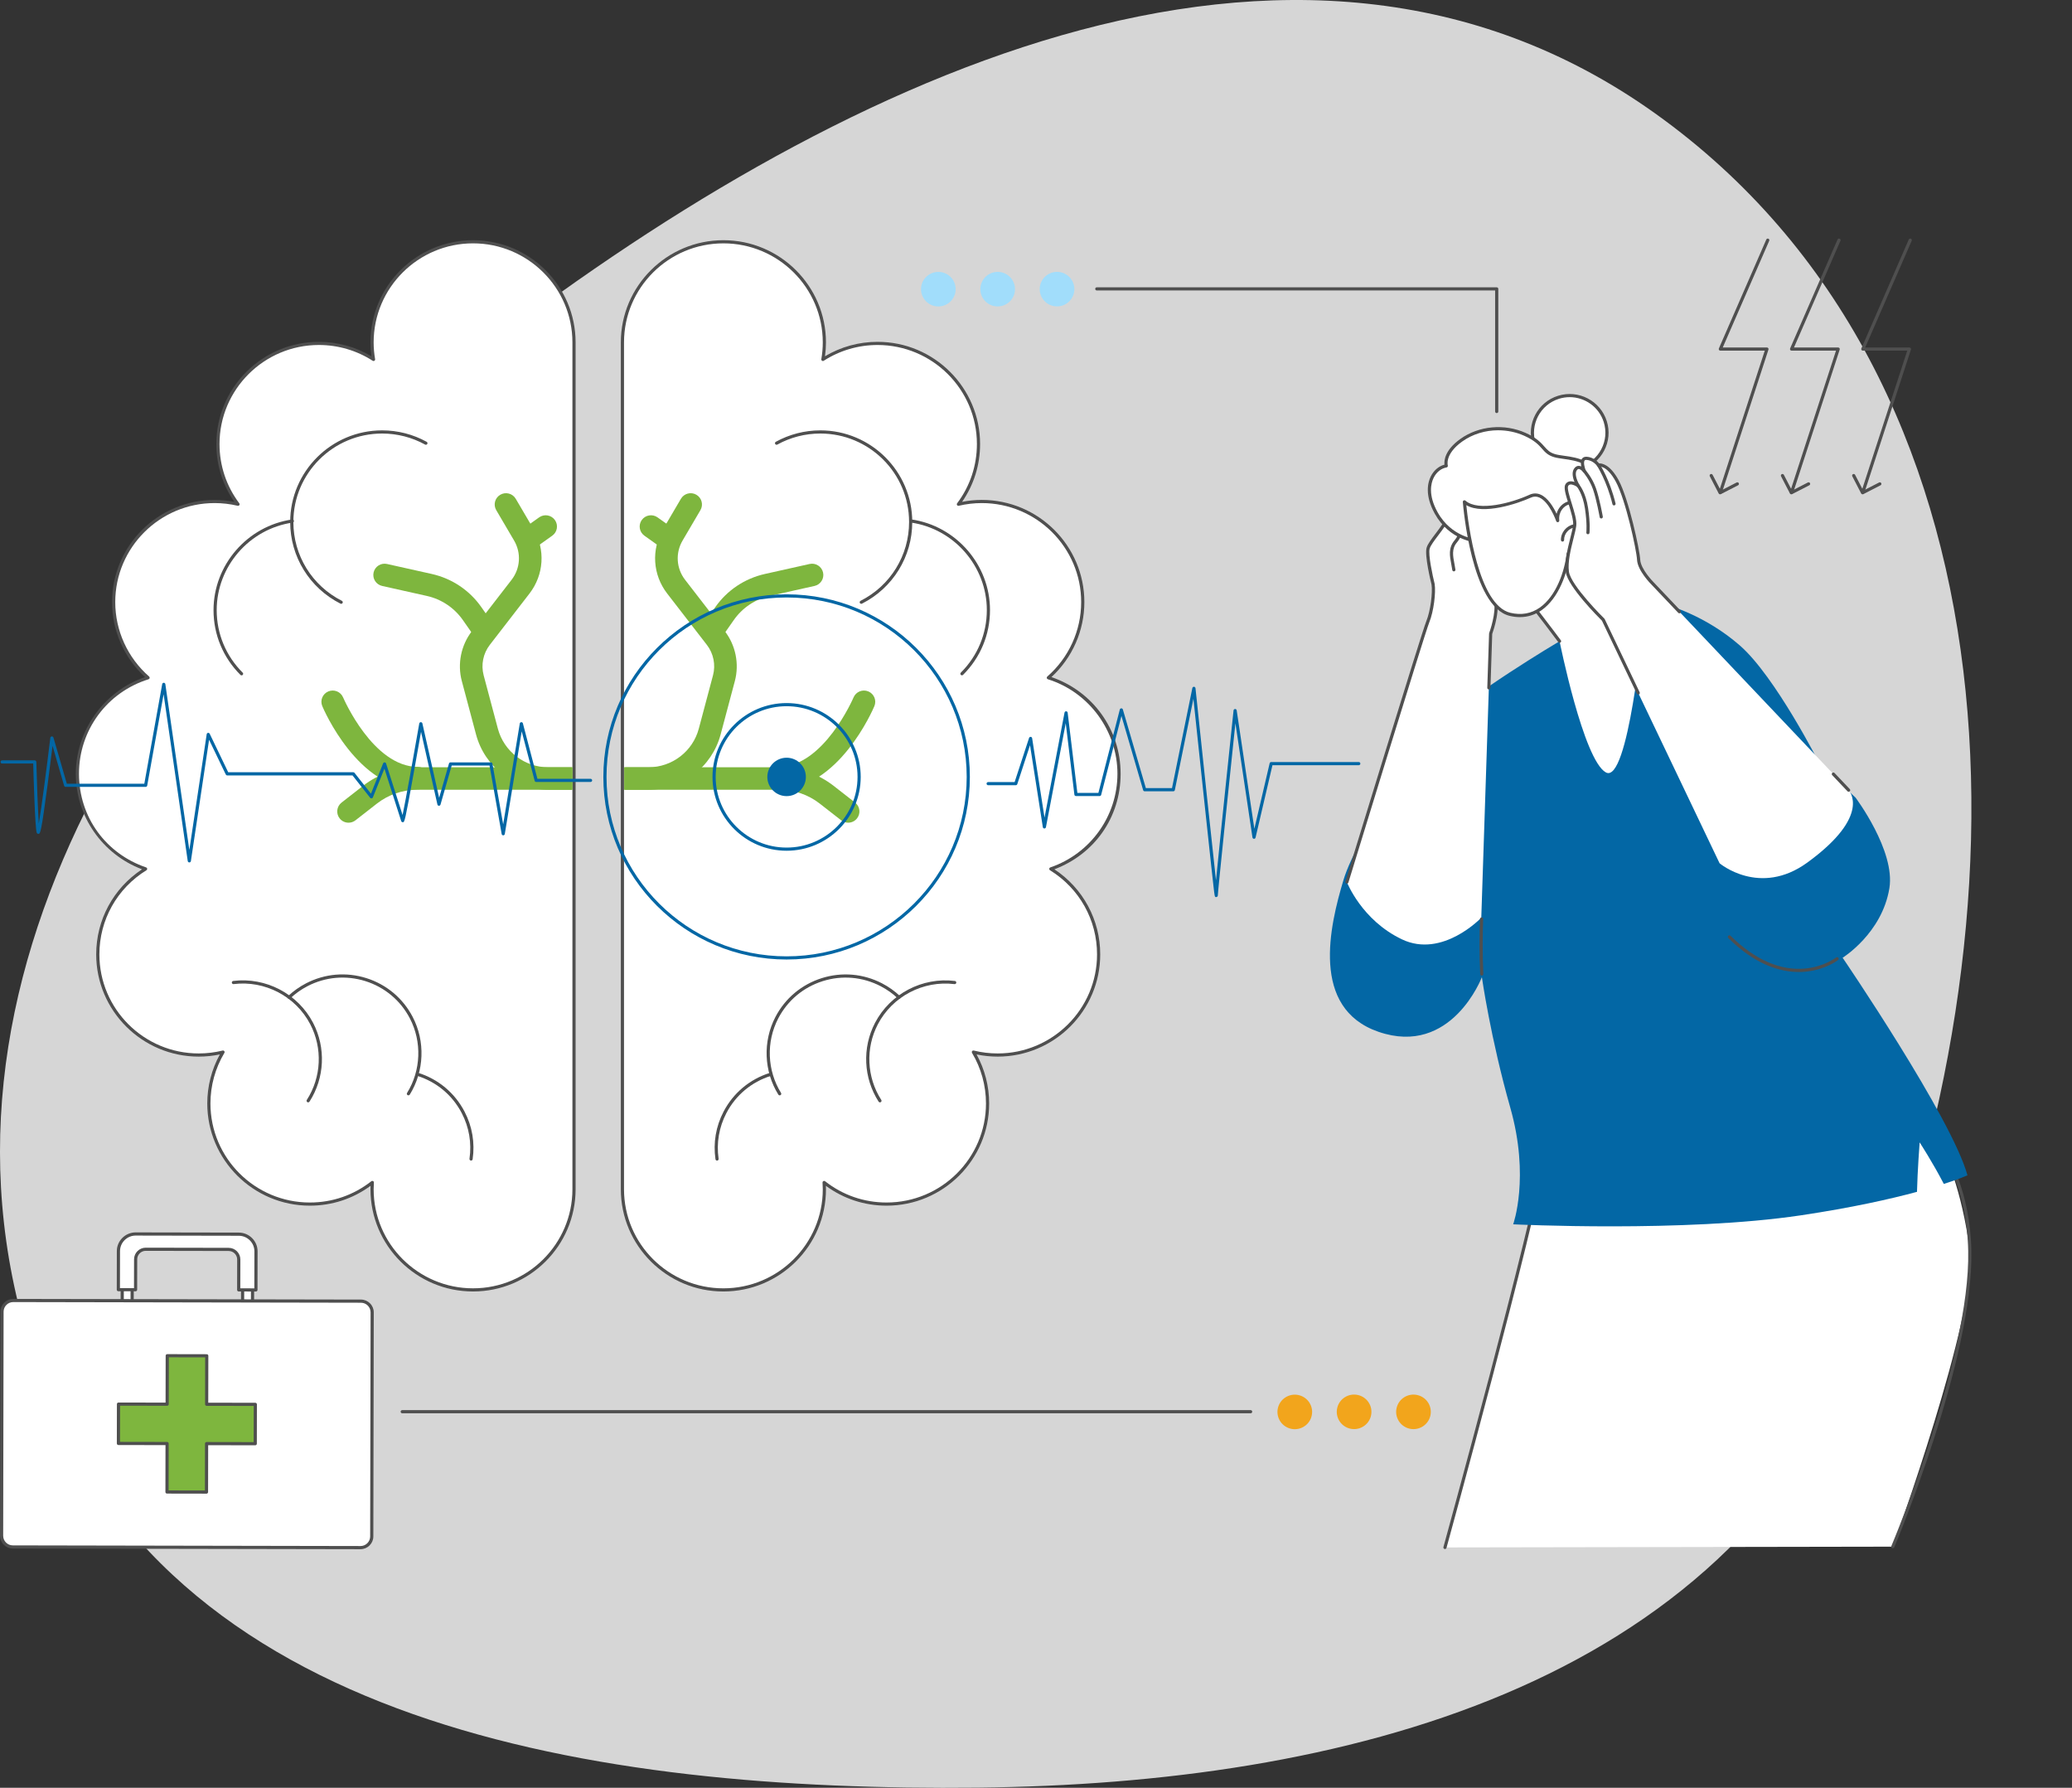 <svg xmlns="http://www.w3.org/2000/svg" width="721" height="622" viewBox="0 0 721 622" fill="none"><rect x="0" y="0" width="721" height="622" fill="#333333" stroke="none"/><path fill-rule="evenodd" clip-rule="evenodd" d="M340.341 621.944C466.701 620.652 600.215 587.263 648.096 468.92C708.199 320.368 705.571 132.087 575.996 39.495C449.837 -50.656 287.973 28.971 165.303 123.925C54.271 209.87 -34.005 342.131 12.84 475.413C57.062 601.233 208.386 623.292 340.341 621.944Z" fill="white" fill-opacity="0.8"></path><g clip-path="url(#clip0_1619_20763)"><path d="M45.978 448.093L42.523 448.086L42.513 453.366L45.968 453.373L45.978 448.093Z" fill="white"></path><path d="M45.977 453.918L42.523 453.91C42.218 453.91 41.973 453.664 41.973 453.36L41.983 448.079C41.983 447.775 42.23 447.531 42.535 447.531L45.99 447.539C46.135 447.539 46.277 447.596 46.38 447.701C46.482 447.805 46.54 447.945 46.54 448.089L46.53 453.372C46.53 453.519 46.472 453.659 46.367 453.761C46.265 453.863 46.125 453.92 45.977 453.92V453.918ZM43.076 452.814L45.427 452.819L45.434 448.638L43.083 448.633L43.076 452.814Z" fill="#4F4F4F"></path><path d="M87.864 448.171L84.41 448.164L84.4 453.444L87.854 453.451L87.864 448.171Z" fill="white"></path><path d="M87.868 453.998L84.414 453.991C84.269 453.991 84.126 453.934 84.023 453.829C83.921 453.724 83.863 453.585 83.863 453.44L83.873 448.158C83.873 447.854 84.121 447.609 84.426 447.609L87.88 447.617C88.025 447.617 88.168 447.674 88.27 447.779C88.373 447.883 88.43 448.023 88.43 448.168L88.421 453.45C88.421 453.754 88.173 453.998 87.868 453.998ZM84.966 452.894L87.317 452.899L87.325 448.718L84.974 448.713L84.966 452.894Z" fill="#4F4F4F"></path><path d="M47.175 448.712L47.196 438.137C47.198 436.208 48.786 434.633 50.722 434.638L79.569 434.693C81.505 434.695 83.086 436.278 83.083 438.206L83.063 448.782L89.054 448.794L89.079 435.371C89.084 432.089 86.395 429.4 83.101 429.395L47.213 429.328C43.919 429.323 41.218 432.002 41.212 435.281L41.188 448.704L47.178 448.717L47.175 448.712Z" fill="white"></path><path d="M89.052 449.343L83.061 449.331C82.916 449.331 82.774 449.273 82.671 449.169C82.569 449.064 82.511 448.925 82.511 448.78L82.531 438.205C82.534 436.575 81.205 435.247 79.567 435.242L50.72 435.187H50.715C49.08 435.187 47.749 436.51 47.746 438.138L47.726 448.713C47.726 449.017 47.479 449.261 47.174 449.261L41.183 449.249C40.878 449.249 40.633 449.002 40.633 448.698L40.658 435.275C40.66 433.54 41.346 431.908 42.589 430.677C43.827 429.449 45.465 428.773 47.201 428.773H47.214L83.101 428.841C84.842 428.843 86.481 429.526 87.719 430.762C88.954 431.998 89.635 433.635 89.632 435.367L89.607 448.79C89.607 448.937 89.55 449.077 89.445 449.179C89.342 449.281 89.202 449.338 89.054 449.338L89.052 449.343ZM83.614 448.234L88.501 448.244L88.527 435.369C88.529 433.929 87.964 432.571 86.936 431.542C85.908 430.513 84.545 429.945 83.099 429.942L47.211 429.875H47.201C45.758 429.875 44.397 430.438 43.369 431.46C42.336 432.484 41.766 433.842 41.763 435.282L41.738 448.157L46.626 448.167L46.646 438.14C46.651 435.907 48.477 434.091 50.718 434.091H50.725L79.572 434.146C81.818 434.151 83.642 435.972 83.637 438.21L83.617 448.237L83.614 448.234Z" fill="#4F4F4F"></path><path d="M125.447 538.443L4.454 538.214C2.306 538.209 0.55 536.455 0.555 534.314L0.702 456.346C0.707 454.205 2.468 452.456 4.617 452.461L125.609 452.69C127.758 452.695 129.514 454.449 129.509 456.59L129.361 534.558C129.356 536.699 127.595 538.448 125.447 538.443Z" fill="white"></path><path d="M125.452 538.995H125.442L4.45 538.766C3.264 538.766 2.146 538.297 1.303 537.455C0.46 536.613 0 535.499 0 534.315L0.148 456.347C0.148 455.166 0.618 454.052 1.463 453.212C2.306 452.375 3.422 451.914 4.607 451.914H4.617L125.61 452.143C126.795 452.143 127.913 452.612 128.756 453.454C129.599 454.296 130.062 455.413 130.059 456.594L129.912 534.56C129.912 535.741 129.442 536.855 128.596 537.694C127.753 538.532 126.635 538.993 125.452 538.993V538.995ZM4.607 453.015C3.717 453.015 2.879 453.362 2.244 453.992C1.606 454.625 1.256 455.462 1.253 456.352L1.106 534.318C1.106 535.208 1.453 536.047 2.086 536.68C2.721 537.316 3.562 537.664 4.455 537.667L125.447 537.896H125.455C126.345 537.896 127.183 537.55 127.818 536.919C128.456 536.287 128.806 535.449 128.809 534.56L128.956 456.591C128.956 455.702 128.609 454.862 127.973 454.229C127.338 453.594 126.498 453.245 125.605 453.242L4.612 453.013H4.605L4.607 453.015Z" fill="#4F4F4F"></path><path d="M88.848 488.602L71.915 488.569L71.945 471.705L58.2 471.68L58.168 488.544L41.234 488.512L41.207 502.199L58.143 502.232L58.11 519.096L71.855 519.121L71.887 502.257L88.823 502.289L88.848 488.602Z" fill="#7EB63E"></path><path d="M71.854 519.671L58.11 519.646C57.965 519.646 57.822 519.588 57.72 519.484C57.617 519.379 57.56 519.24 57.56 519.095L57.59 502.781L41.206 502.751C40.901 502.751 40.656 502.505 40.656 502.201L40.681 488.513C40.681 488.209 40.929 487.965 41.234 487.965L57.617 487.995L57.647 471.681C57.647 471.534 57.705 471.394 57.81 471.292C57.912 471.19 58.052 471.133 58.2 471.133L71.944 471.16C72.249 471.16 72.495 471.407 72.495 471.711L72.465 488.025L88.848 488.055C88.993 488.055 89.135 488.112 89.238 488.217C89.34 488.321 89.398 488.461 89.398 488.605L89.373 502.293C89.373 502.44 89.315 502.579 89.21 502.682C89.108 502.784 88.968 502.841 88.82 502.841L72.437 502.811L72.407 519.125C72.407 519.429 72.159 519.673 71.854 519.673V519.671ZM58.663 518.547L71.304 518.569L71.334 502.255C71.334 502.108 71.391 501.969 71.496 501.867C71.599 501.765 71.739 501.707 71.887 501.707L88.27 501.737L88.295 489.149L71.912 489.119C71.767 489.119 71.624 489.061 71.522 488.957C71.419 488.852 71.362 488.712 71.362 488.568L71.391 472.254L58.75 472.229L58.72 488.543C58.72 488.847 58.473 489.091 58.167 489.091L41.784 489.061L41.759 501.65L58.142 501.68C58.448 501.68 58.693 501.926 58.693 502.23L58.663 518.544V518.547Z" fill="#4F4F4F"></path><path d="M199.739 119.122C199.739 99.791 184.009 84.117 164.602 84.117C145.194 84.117 129.464 99.788 129.464 119.122C129.464 121.143 129.647 123.121 129.977 125.05C124.497 121.529 117.973 119.478 110.967 119.478C91.563 119.478 75.83 135.149 75.83 154.483C75.83 162.34 78.429 169.594 82.819 175.434C80.207 174.819 77.486 174.482 74.684 174.482C55.28 174.482 39.547 190.153 39.547 209.487C39.547 219.98 44.187 229.389 51.528 235.803C37.271 240.261 26.926 253.53 26.926 269.203C26.926 284.877 36.851 297.59 50.655 302.309C40.673 308.484 34.024 319.498 34.024 332.064C34.024 351.395 49.755 367.066 69.162 367.066C72.073 367.066 74.9 366.708 77.603 366.042C74.474 371.275 72.674 377.387 72.674 383.923C72.674 403.255 88.404 418.928 107.811 418.928C116.022 418.928 123.571 416.113 129.552 411.411C129.499 412.195 129.462 412.985 129.462 413.783C129.462 433.114 145.192 448.785 164.599 448.785C184.006 448.785 199.736 433.114 199.736 413.783V119.122H199.739Z" fill="white"></path><path d="M164.602 449.332C144.925 449.332 128.915 433.382 128.915 413.779C128.915 413.393 128.922 412.994 128.94 412.566C122.782 417.088 115.506 419.473 107.814 419.473C88.137 419.473 72.127 403.523 72.127 383.92C72.127 377.942 73.637 372.069 76.506 366.853C74.09 367.357 71.626 367.613 69.165 367.613C49.488 367.613 33.477 351.663 33.477 332.06C33.477 320.055 39.415 309.066 49.423 302.445C35.593 297.23 26.379 284.008 26.379 269.2C26.379 254.391 36.014 240.507 50.456 235.573C43.162 228.847 38.998 219.394 38.998 209.484C38.998 189.878 55.008 173.931 74.685 173.931C76.972 173.931 79.268 174.155 81.536 174.596C77.439 168.665 75.281 161.741 75.281 154.482C75.281 134.877 91.291 118.929 110.968 118.929C117.432 118.929 123.727 120.663 129.25 123.952C129.027 122.333 128.915 120.713 128.915 119.123C128.915 99.518 144.925 83.57 164.602 83.57C184.28 83.57 200.29 99.52 200.29 119.123V413.779C200.29 433.385 184.28 449.332 164.602 449.332ZM129.555 410.856C129.643 410.856 129.73 410.876 129.813 410.919C130.005 411.021 130.12 411.225 130.105 411.442C130.045 412.336 130.018 413.079 130.018 413.777C130.018 432.774 145.533 448.231 164.602 448.231C183.672 448.231 199.187 432.774 199.187 413.777V119.121C199.187 100.123 183.672 84.667 164.602 84.667C145.533 84.667 130.018 100.123 130.018 119.121C130.018 121.042 130.188 123.006 130.523 124.957C130.561 125.171 130.465 125.388 130.283 125.507C130.1 125.627 129.863 125.629 129.68 125.512C124.095 121.924 117.624 120.028 110.968 120.028C91.899 120.028 76.384 135.485 76.384 154.482C76.384 161.982 78.762 169.114 83.262 175.104C83.402 175.289 83.41 175.54 83.282 175.735C83.154 175.927 82.919 176.021 82.694 175.966C80.058 175.343 77.364 175.029 74.688 175.029C55.618 175.029 40.103 190.486 40.103 209.484C40.103 219.396 44.403 228.837 51.897 235.386C52.047 235.518 52.114 235.717 52.072 235.912C52.032 236.106 51.886 236.263 51.697 236.323C37.212 240.853 27.482 254.064 27.482 269.2C27.482 284.335 36.869 297.011 50.839 301.788C51.041 301.857 51.184 302.034 51.209 302.246C51.234 302.458 51.134 302.662 50.951 302.774C40.701 309.116 34.581 320.062 34.581 332.06C34.581 351.058 50.096 366.515 69.165 366.515C71.959 366.515 74.753 366.176 77.474 365.508C77.689 365.456 77.917 365.535 78.049 365.715C78.182 365.894 78.195 366.133 78.079 366.323C74.906 371.633 73.227 377.72 73.227 383.922C73.227 402.92 88.742 418.376 107.812 418.376C115.653 418.376 123.054 415.817 129.212 410.978C129.312 410.901 129.432 410.861 129.555 410.861V410.856Z" fill="#4F4F4F"></path><path d="M118.722 210.081C118.637 210.081 118.552 210.061 118.472 210.021C107.681 204.547 100.98 193.657 100.98 181.605C100.98 164.03 115.333 149.734 132.971 149.734C138.394 149.734 143.752 151.11 148.464 153.714C148.732 153.861 148.827 154.195 148.679 154.461C148.532 154.725 148.194 154.823 147.929 154.676C143.379 152.161 138.206 150.833 132.971 150.833C115.94 150.833 102.084 164.638 102.084 181.605C102.084 193.244 108.554 203.757 118.972 209.042C119.245 209.179 119.352 209.51 119.212 209.782C119.114 209.971 118.922 210.081 118.719 210.081H118.722Z" fill="#4F4F4F"></path><path d="M84.061 234.97C83.921 234.97 83.778 234.916 83.67 234.808C77.627 228.788 74.301 220.785 74.301 212.273C74.301 196.547 86.062 182.989 101.659 180.734C101.962 180.684 102.24 180.898 102.285 181.2C102.327 181.501 102.12 181.778 101.817 181.823C86.76 184.001 75.404 197.09 75.404 212.275C75.404 220.495 78.618 228.223 84.451 234.033C84.666 234.248 84.666 234.597 84.451 234.811C84.343 234.918 84.201 234.973 84.061 234.973V234.97Z" fill="#4F4F4F"></path><path d="M216.59 119.122C216.59 99.791 232.32 84.117 251.727 84.117C271.134 84.117 286.865 99.788 286.865 119.122C286.865 121.143 286.682 123.121 286.352 125.05C291.832 121.529 298.355 119.478 305.361 119.478C324.766 119.478 340.499 135.149 340.499 154.483C340.499 162.34 337.9 169.594 333.51 175.434C336.122 174.819 338.843 174.482 341.644 174.482C361.049 174.482 376.782 190.153 376.782 209.487C376.782 219.98 372.142 229.389 364.801 235.803C379.058 240.261 389.403 253.53 389.403 269.203C389.403 284.877 379.478 297.59 365.674 302.309C375.656 308.484 382.304 319.498 382.304 332.064C382.304 351.395 366.574 367.066 347.167 367.066C344.256 367.066 341.429 366.708 338.725 366.042C341.854 371.275 343.655 377.387 343.655 383.923C343.655 403.255 327.925 418.928 308.518 418.928C300.306 418.928 292.758 416.113 286.777 411.411C286.83 412.195 286.867 412.985 286.867 413.783C286.867 433.114 271.137 448.785 251.73 448.785C232.323 448.785 216.592 433.114 216.592 413.783V119.122H216.59Z" fill="white"></path><path d="M251.723 449.335C232.046 449.335 216.035 433.385 216.035 413.782V119.123C216.035 99.518 232.046 83.57 251.723 83.57C271.4 83.57 287.411 99.52 287.411 119.123C287.411 120.716 287.298 122.335 287.075 123.952C292.598 120.661 298.894 118.929 305.357 118.929C325.034 118.929 341.045 134.879 341.045 154.482C341.045 161.741 338.886 168.665 334.789 174.596C337.055 174.155 339.354 173.931 341.64 173.931C361.317 173.931 377.328 189.881 377.328 209.484C377.328 219.394 373.163 228.847 365.869 235.573C380.312 240.507 389.946 253.902 389.946 269.2C389.946 284.497 380.734 297.23 366.902 302.445C376.907 309.066 382.848 320.052 382.848 332.06C382.848 351.666 366.837 367.613 347.16 367.613C344.699 367.613 342.235 367.359 339.819 366.853C342.688 372.069 344.199 377.942 344.199 383.92C344.199 403.525 328.188 419.473 308.511 419.473C300.82 419.473 293.541 417.088 287.386 412.566C287.403 412.994 287.411 413.393 287.411 413.779C287.411 433.385 271.4 449.332 251.723 449.332V449.335ZM251.723 84.669C232.653 84.669 217.138 100.126 217.138 119.123V413.782C217.138 432.779 232.653 448.236 251.723 448.236C270.792 448.236 286.307 432.779 286.307 413.782C286.307 413.084 286.28 412.341 286.22 411.447C286.205 411.23 286.32 411.026 286.513 410.923C286.705 410.824 286.94 410.844 287.11 410.978C293.268 415.82 300.667 418.376 308.511 418.376C327.58 418.376 343.096 402.92 343.096 383.922C343.096 377.72 341.417 371.635 338.243 366.323C338.131 366.133 338.141 365.892 338.273 365.715C338.406 365.535 338.633 365.456 338.849 365.508C341.57 366.176 344.366 366.515 347.158 366.515C366.227 366.515 381.742 351.058 381.742 332.06C381.742 320.062 375.622 309.113 365.372 302.774C365.192 302.662 365.092 302.455 365.114 302.246C365.139 302.034 365.282 301.857 365.484 301.787C379.454 297.011 388.841 283.914 388.841 269.2C388.841 254.486 379.108 240.853 364.626 236.323C364.436 236.263 364.294 236.106 364.251 235.912C364.211 235.717 364.276 235.515 364.426 235.386C371.922 228.835 376.22 219.394 376.22 209.484C376.22 190.486 360.704 175.029 341.635 175.029C338.959 175.029 336.265 175.346 333.628 175.966C333.403 176.021 333.168 175.927 333.041 175.735C332.913 175.54 332.921 175.289 333.061 175.104C337.56 169.114 339.939 161.985 339.939 154.482C339.939 135.485 324.424 120.028 305.354 120.028C298.699 120.028 292.23 121.924 286.645 125.512C286.463 125.629 286.225 125.629 286.042 125.507C285.86 125.388 285.765 125.171 285.802 124.957C286.137 123.006 286.305 121.042 286.305 119.121C286.305 100.123 270.79 84.667 251.72 84.667L251.723 84.669Z" fill="#4F4F4F"></path><path d="M299.701 210.081C299.501 210.081 299.306 209.971 299.208 209.782C299.071 209.51 299.178 209.181 299.449 209.042C309.866 203.757 316.337 193.244 316.337 181.605C316.337 164.638 302.48 150.833 285.449 150.833C280.214 150.833 275.041 152.161 270.492 154.676C270.227 154.823 269.889 154.728 269.741 154.461C269.594 154.195 269.689 153.861 269.956 153.714C274.669 151.11 280.026 149.734 285.449 149.734C303.09 149.734 317.44 164.032 317.44 181.605C317.44 193.66 310.737 204.547 299.949 210.021C299.869 210.061 299.784 210.081 299.699 210.081H299.701Z" fill="#4F4F4F"></path><path d="M334.733 234.957C334.593 234.957 334.451 234.902 334.343 234.795C334.128 234.581 334.128 234.232 334.343 234.018C340.176 228.204 343.39 220.477 343.39 212.259C343.39 197.077 332.035 183.985 316.977 181.807C316.675 181.765 316.467 181.486 316.509 181.184C316.552 180.883 316.832 180.668 317.135 180.718C332.732 182.973 344.493 196.531 344.493 212.257C344.493 220.769 341.167 228.773 335.124 234.793C335.016 234.9 334.874 234.955 334.733 234.955V234.957Z" fill="#4F4F4F"></path><path d="M306.2 383.54C306.017 383.54 305.84 383.45 305.735 383.286C300.442 375.043 299.964 364.532 304.491 355.858C309.767 345.749 320.932 339.901 332.278 341.299C332.58 341.336 332.796 341.61 332.758 341.912C332.72 342.213 332.448 342.43 332.143 342.39C321.257 341.052 310.534 346.661 305.469 356.364C301.125 364.689 301.583 374.779 306.663 382.69C306.828 382.947 306.753 383.286 306.495 383.45C306.402 383.507 306.3 383.537 306.197 383.537L306.2 383.54Z" fill="#4F4F4F"></path><path d="M271.311 381.101C271.126 381.101 270.946 381.009 270.841 380.84C265.781 372.667 265.398 362.306 269.838 353.796C273.227 347.303 278.95 342.513 285.956 340.308C292.962 338.105 300.408 338.751 306.926 342.125C309.232 343.318 311.348 344.821 313.212 346.59C313.432 346.799 313.442 347.148 313.232 347.367C313.022 347.587 312.674 347.597 312.451 347.387C310.66 345.69 308.629 344.248 306.416 343.101C300.16 339.86 293.012 339.239 286.288 341.357C279.565 343.473 274.07 348.07 270.818 354.302C266.556 362.47 266.924 372.418 271.781 380.262C271.941 380.521 271.861 380.86 271.601 381.019C271.511 381.074 271.411 381.101 271.311 381.101Z" fill="#4F4F4F"></path><path d="M249.511 403.79C249.241 403.79 249.006 403.593 248.966 403.319C248.131 397.613 249.106 391.884 251.785 386.754C255.174 380.26 260.897 375.471 267.903 373.268C268.191 373.176 268.503 373.338 268.596 373.627C268.688 373.916 268.526 374.225 268.236 374.317C261.512 376.433 256.017 381.03 252.766 387.262C250.194 392.188 249.259 397.688 250.059 403.162C250.104 403.464 249.894 403.743 249.591 403.785C249.564 403.79 249.539 403.79 249.511 403.79Z" fill="#4F4F4F"></path><path d="M107.23 383.531C107.128 383.531 107.025 383.503 106.933 383.444C106.675 383.279 106.6 382.94 106.765 382.684C111.848 374.77 112.305 364.683 107.961 356.358C102.896 346.655 92.178 341.038 81.287 342.384C80.982 342.426 80.71 342.207 80.672 341.905C80.635 341.604 80.85 341.33 81.153 341.292C92.498 339.889 103.664 345.743 108.939 355.852C113.466 364.526 112.988 375.034 107.696 383.279C107.591 383.444 107.413 383.533 107.23 383.533V383.531Z" fill="#4F4F4F"></path><path d="M142.119 381.095C142.019 381.095 141.922 381.068 141.829 381.013C141.569 380.854 141.489 380.515 141.649 380.256C146.504 372.411 146.874 362.464 142.612 354.296C139.36 348.064 133.865 343.467 127.142 341.351C120.418 339.236 113.27 339.856 107.014 343.095C104.801 344.242 102.77 345.684 100.979 347.381C100.759 347.591 100.408 347.583 100.198 347.361C99.988 347.142 99.998 346.793 100.218 346.584C102.084 344.815 104.198 343.312 106.504 342.119C113.022 338.742 120.468 338.097 127.474 340.302C134.48 342.507 140.203 347.297 143.592 353.79C148.032 362.3 147.649 372.661 142.589 380.834C142.484 381.001 142.304 381.095 142.119 381.095Z" fill="#4F4F4F"></path><path d="M163.919 403.782C163.892 403.782 163.867 403.782 163.839 403.777C163.536 403.735 163.329 403.456 163.371 403.154C164.172 397.677 163.236 392.181 160.665 387.254C157.413 381.022 151.918 376.425 145.195 374.309C144.905 374.217 144.742 373.911 144.835 373.619C144.927 373.33 145.237 373.168 145.527 373.26C152.533 375.466 158.256 380.255 161.645 386.746C164.324 391.879 165.3 397.608 164.464 403.311C164.424 403.586 164.189 403.782 163.919 403.782Z" fill="#4F4F4F"></path><path d="M217.246 266.947H225.66C233.857 266.947 241.053 261.435 243.156 253.541L248.111 234.942C249.082 231.304 248.284 227.355 245.978 224.372L232.161 206.498C227.128 199.99 226.568 191.201 230.733 184.112L236.943 173.534C238.039 171.666 240.448 171.038 242.321 172.132C244.194 173.223 244.825 175.623 243.729 177.489L237.519 188.067C234.98 192.392 235.323 197.752 238.389 201.722L252.206 219.595C255.99 224.492 257.301 230.98 255.708 236.953L250.753 255.552C247.736 266.872 237.416 274.779 225.66 274.779H217.246V266.947Z" fill="#7EB63E"></path><path d="M217.246 266.985C217.421 266.963 217.599 266.945 217.781 266.945H271.278C278.056 266.945 284.73 269.238 290.07 273.399L297.551 279.232C299.259 280.566 299.562 283.025 298.224 284.729C297.448 285.716 296.293 286.232 295.125 286.232C294.277 286.232 293.424 285.96 292.706 285.4L285.225 279.566C281.263 276.476 276.31 274.775 271.278 274.775H217.781C217.599 274.775 217.421 274.757 217.246 274.735V266.985Z" fill="#7EB63E"></path><path d="M232.538 191.391C233.763 191.391 234.971 190.821 235.739 189.752C237.002 187.993 236.592 185.546 234.826 184.29L228.806 180.004C227.04 178.745 224.586 179.154 223.323 180.913C222.06 182.673 222.47 185.12 224.236 186.375L230.256 190.661C230.949 191.155 231.747 191.391 232.538 191.391Z" fill="#7EB63E"></path><path d="M270.958 274.647C291.824 274.647 303.759 246.865 304.257 245.682C305.098 243.688 304.155 241.393 302.154 240.556C300.153 239.719 297.852 240.658 297.011 242.649C296.909 242.891 286.601 266.815 270.961 266.815C268.79 266.815 267.031 268.567 267.031 270.729C267.031 272.892 268.79 274.644 270.961 274.644L270.958 274.647Z" fill="#7EB63E"></path><path d="M247.73 223.665C248.973 223.665 250.193 223.079 250.959 221.988L255.338 215.728C258.33 211.452 262.789 208.47 267.892 207.331L283.427 203.862C285.546 203.389 286.876 201.296 286.404 199.185C285.928 197.075 283.83 195.744 281.709 196.222L266.174 199.691C259.145 201.261 253.007 205.365 248.89 211.253L244.51 217.512C243.27 219.287 243.708 221.726 245.488 222.964C246.174 223.44 246.957 223.667 247.732 223.667L247.73 223.665Z" fill="#7EB63E"></path><path d="M199.162 266.947H190.747C182.551 266.947 175.355 261.435 173.251 253.541L168.296 234.942C167.326 231.304 168.124 227.355 170.43 224.372L184.247 206.498C189.279 199.99 189.839 191.201 185.675 184.112L179.464 173.534C178.369 171.666 175.96 171.038 174.087 172.132C172.213 173.223 171.583 175.623 172.678 177.489L178.889 188.067C181.428 192.392 181.085 197.752 178.019 201.722L164.202 219.595C160.417 224.492 159.107 230.98 160.7 236.953L165.655 255.552C168.671 266.872 178.992 274.779 190.747 274.779H199.162V266.947Z" fill="#7EB63E"></path><path d="M199.16 266.985C198.985 266.963 198.808 266.945 198.625 266.945H145.129C138.35 266.945 131.677 269.238 126.337 273.399L118.856 279.232C117.147 280.566 116.845 283.025 118.183 284.729C118.958 285.716 120.114 286.232 121.282 286.232C122.13 286.232 122.983 285.96 123.701 285.4L131.182 279.566C135.144 276.476 140.096 274.775 145.129 274.775H198.625C198.808 274.775 198.985 274.757 199.16 274.735V266.985Z" fill="#7EB63E"></path><path d="M183.868 191.391C182.643 191.391 181.435 190.821 180.667 189.752C179.404 187.993 179.814 185.546 181.58 184.29L187.6 180.004C189.366 178.745 191.82 179.154 193.083 180.913C194.346 182.673 193.936 185.12 192.17 186.375L186.149 190.661C185.457 191.155 184.659 191.391 183.868 191.391Z" fill="#7EB63E"></path><path d="M145.446 274.647C124.581 274.647 112.645 246.865 112.147 245.682C111.307 243.688 112.25 241.393 114.251 240.556C116.252 239.719 118.553 240.658 119.393 242.649C119.496 242.891 129.803 266.815 145.444 266.815C147.615 266.815 149.373 268.567 149.373 270.729C149.373 272.892 147.615 274.644 145.444 274.644L145.446 274.647Z" fill="#7EB63E"></path><path d="M168.672 223.665C167.429 223.665 166.208 223.079 165.443 221.988L161.063 215.728C158.072 211.452 153.612 208.47 148.509 207.331L132.974 203.862C130.856 203.389 129.525 201.296 129.998 199.185C130.473 197.075 132.571 195.744 134.693 196.222L150.228 199.691C157.256 201.261 163.394 205.365 167.511 211.253L171.891 217.512C173.132 219.287 172.694 221.726 170.913 222.964C170.228 223.44 169.445 223.667 168.669 223.667L168.672 223.665Z" fill="#7EB63E"></path><path d="M273.718 276.986C277.421 276.986 280.423 273.995 280.423 270.306C280.423 266.616 277.421 263.625 273.718 263.625C270.014 263.625 267.012 266.616 267.012 270.306C267.012 273.995 270.014 276.986 273.718 276.986Z" fill="#0367A5"></path><path d="M273.717 295.99C259.498 295.99 247.93 284.466 247.93 270.3C247.93 256.134 259.498 244.609 273.717 244.609C287.937 244.609 299.505 256.134 299.505 270.3C299.505 284.466 287.937 295.99 273.717 295.99ZM273.717 245.706C260.106 245.706 249.033 256.737 249.033 270.297C249.033 283.858 260.106 294.889 273.717 294.889C287.329 294.889 298.402 283.858 298.402 270.297C298.402 256.737 287.329 245.706 273.717 245.706Z" fill="#0367A5"></path><path d="M273.717 333.83C238.554 333.83 209.945 305.332 209.945 270.302C209.945 235.272 238.552 206.773 273.717 206.773C308.882 206.773 337.486 235.272 337.486 270.302C337.486 305.332 308.879 333.83 273.717 333.83ZM273.717 207.87C239.162 207.87 211.051 235.875 211.051 270.299C211.051 304.724 239.162 332.729 273.717 332.729C308.272 332.729 336.383 304.724 336.383 270.299C336.383 235.875 308.272 207.87 273.717 207.87Z" fill="#0367A5"></path><path d="M65.876 300.054C65.603 300.054 65.371 299.852 65.331 299.583L56.932 241.541L51.226 273.322C51.179 273.583 50.951 273.775 50.684 273.775H22.845C22.6 273.775 22.382 273.613 22.315 273.379L18.285 259.495C17.905 262.58 17.237 267.914 16.534 273.207C14.303 290.024 14 290.054 13.395 290.114C13.18 290.141 12.882 290.034 12.762 289.675C12.19 287.964 11.662 269.604 11.554 265.644H0.736C0.431 265.644 0.184 265.398 0.184 265.094C0.184 264.79 0.431 264.543 0.736 264.543H12.089C12.39 264.543 12.632 264.78 12.64 265.079C12.822 271.994 13.162 281.749 13.498 286.538C14.501 280.65 16.314 266.599 17.515 256.694C17.545 256.435 17.757 256.233 18.017 256.213C18.28 256.193 18.52 256.357 18.593 256.609L23.258 272.679H50.218L56.444 238C56.492 237.739 56.719 237.547 56.987 237.547H56.997C57.267 237.552 57.495 237.751 57.535 238.018L65.886 295.721L71.924 255.438C71.959 255.199 72.149 255.012 72.387 254.975C72.629 254.94 72.862 255.062 72.967 255.281L79.41 268.679H122.929C123.1 268.679 123.26 268.757 123.362 268.889L129.08 276.137L133.312 265.597C133.397 265.383 133.597 265.228 133.845 265.251C134.077 265.258 134.28 265.413 134.35 265.634C134.4 265.791 138.532 278.729 140.085 283.565C141.178 278.375 143.992 262.642 145.896 251.71C145.941 251.451 146.163 251.262 146.426 251.254C146.696 251.249 146.921 251.429 146.979 251.683L152.812 277.57L156.231 265.647C156.298 265.41 156.516 265.248 156.761 265.248H170.811C171.078 265.248 171.308 265.44 171.353 265.702L175.09 286.802L180.873 251.713C180.916 251.456 181.131 251.264 181.391 251.252C181.654 251.242 181.884 251.411 181.951 251.663L187.004 270.959H205.5C205.806 270.959 206.053 271.206 206.053 271.51C206.053 271.814 205.806 272.061 205.5 272.061H186.578C186.328 272.061 186.108 271.891 186.046 271.65L181.541 254.449L175.656 290.166C175.613 290.43 175.383 290.625 175.115 290.627C174.84 290.632 174.615 290.438 174.568 290.174L170.348 266.35H157.179L153.279 279.947C153.209 280.189 152.997 280.336 152.734 280.346C152.482 280.339 152.266 280.162 152.211 279.917L146.511 254.616C145.956 257.785 144.983 263.29 144 268.749C140.883 286.02 140.791 286.027 140.19 286.072C139.938 286.087 139.693 285.92 139.613 285.684C139.373 284.963 135.198 271.899 133.77 267.429L129.755 277.431C129.683 277.613 129.518 277.742 129.323 277.772C129.128 277.799 128.932 277.722 128.81 277.568L122.667 269.781H79.068C78.855 269.781 78.662 269.659 78.57 269.469L72.752 257.377L66.424 299.59C66.384 299.859 66.151 300.059 65.879 300.059L65.876 300.054Z" fill="#0367A5"></path><path d="M423.119 312.116C422.899 312.116 422.784 312.046 422.674 311.53H422.666C422.666 311.53 422.666 311.51 422.666 311.5C422.564 311.004 422.461 310.115 422.281 308.53C422.056 306.559 421.746 303.743 421.376 300.364C420.64 293.609 419.675 284.599 418.714 275.591C417.311 262.419 415.92 249.25 415.275 243.118L408.817 274.868C408.764 275.125 408.539 275.309 408.277 275.309H398.317C398.072 275.309 397.856 275.147 397.786 274.913L390.23 249.081L383.177 276.548C383.114 276.792 382.894 276.961 382.641 276.961H374.402C374.122 276.961 373.887 276.755 373.855 276.478L370.848 251.612L363.96 287.801C363.91 288.062 363.684 288.224 363.409 288.247C363.142 288.242 362.914 288.045 362.874 287.781L358.422 259.27L353.987 272.817C353.912 273.044 353.702 273.196 353.462 273.196H343.85C343.544 273.196 343.297 272.95 343.297 272.646C343.297 272.342 343.544 272.095 343.85 272.095H353.062L358.087 256.74C358.167 256.499 358.404 256.349 358.654 256.362C358.91 256.382 359.115 256.573 359.155 256.825L363.469 284.462L370.428 247.914C370.478 247.648 370.723 247.451 370.988 247.468C371.261 247.478 371.483 247.683 371.518 247.952L374.893 275.855H382.216L389.662 246.853C389.725 246.614 389.94 246.444 390.188 246.439C390.443 246.444 390.655 246.596 390.725 246.835L398.729 274.2H407.824L414.905 239.38C414.96 239.113 415.2 238.919 415.473 238.939C415.745 238.951 415.965 239.161 415.995 239.43C418.071 259.155 421.693 293.342 423.134 306.277C424.602 291.264 429.014 249.295 429.239 247.169C429.269 246.895 429.497 246.683 429.777 246.676C430.05 246.661 430.295 246.87 430.335 247.144L436.483 288.341L441.803 265.556C441.861 265.307 442.083 265.13 442.341 265.13H472.816C473.121 265.13 473.369 265.377 473.369 265.681C473.369 265.985 473.121 266.232 472.816 266.232H442.779L436.903 291.406C436.843 291.663 436.608 291.862 436.343 291.83C436.078 291.82 435.858 291.623 435.82 291.361L429.887 251.602C427.541 273.949 423.772 310.219 423.772 311.523C423.772 311.814 423.539 312.088 423.247 312.103C423.201 312.103 423.159 312.108 423.121 312.108L423.119 312.116Z" fill="#0367A5"></path><path d="M676.419 400.838C676.419 400.838 682.702 413.385 685.436 435.173C688.169 456.961 658.65 538.114 658.65 538.114L502.812 538.383C502.812 538.383 533.57 426.713 537.67 400.838C541.772 374.963 660.698 357.259 676.419 400.838Z" fill="white"></path><path d="M502.809 538.937C502.761 538.937 502.711 538.929 502.663 538.917C502.371 538.837 502.196 538.533 502.278 538.242C502.586 537.125 533.074 426.305 537.123 400.756C538.086 394.676 544.959 388.865 556.998 383.949C568.203 379.374 582.803 376.06 598.111 374.62C616.155 372.923 633.488 374.029 646.92 377.739C662.69 382.095 673.06 389.999 676.915 400.597C677.57 401.586 685.554 414.095 685.987 435.171C686.755 472.71 659.434 537.683 659.156 538.336C659.038 538.615 658.713 538.747 658.433 538.628C658.153 538.511 658.02 538.187 658.141 537.908C658.416 537.257 685.649 472.498 684.884 435.191C684.444 413.676 676.049 401.277 675.964 401.155C675.937 401.115 675.917 401.073 675.899 401.028C672.19 390.749 662.067 383.062 646.627 378.796C633.323 375.121 616.13 374.027 598.216 375.714C565.805 378.764 540.009 389.605 538.214 400.928C534.154 426.536 503.649 537.417 503.341 538.533C503.274 538.777 503.051 538.937 502.809 538.937Z" fill="#4F4F4F"></path><path d="M579.893 210.445C579.893 210.445 593.124 213.819 605.456 224.604C617.789 235.391 633.137 265.689 633.137 265.689L645.665 277.482C645.665 277.482 659.58 295.979 657.459 309.006C654.892 324.757 641.181 333.214 641.181 333.214C641.181 333.214 679.197 388.981 684.622 408.917C684.622 408.917 681.998 410.104 676.398 411.913C672.539 404.45 667.986 397.453 667.986 397.453C667.986 397.453 667.231 407.397 667.061 414.664C657.719 417.188 644.437 420.173 626.726 422.824C586.148 428.897 526.544 425.959 526.544 425.959C526.544 425.959 532.427 409.623 525.538 385.37C518.65 361.12 515.656 339.974 515.656 339.974C515.656 339.974 505.098 367.745 479.671 358.982C455.921 350.796 462.687 322.125 467.515 306.111C472.342 290.096 494.075 261.049 501.924 251.829C509.773 242.61 542.682 223.096 542.682 223.096L579.89 210.448L579.893 210.445Z" fill="#0367A5"></path><path d="M526.848 203.409C527.826 203.105 542.685 223.092 542.685 223.092C542.685 223.092 550.977 264.383 558.786 268.729C566.595 273.077 571.757 217.61 571.757 217.61L543.261 187.242L526.848 203.407V203.409Z" fill="white"></path><path d="M542.686 223.639C542.515 223.639 542.35 223.562 542.243 223.417C536.94 216.285 528.128 204.798 526.773 203.954C526.61 203.931 526.463 203.839 526.375 203.692C526.245 203.475 526.28 203.196 526.46 203.019L542.873 186.855C542.978 186.75 543.128 186.703 543.271 186.695C543.421 186.698 543.561 186.76 543.664 186.87L572.16 217.237C572.368 217.459 572.355 217.808 572.135 218.015C571.913 218.224 571.562 218.212 571.355 217.987L543.246 188.033L527.718 203.326C528.706 204.2 530.757 206.585 535.57 212.802C539.366 217.708 543.091 222.714 543.128 222.767C543.308 223.011 543.258 223.355 543.013 223.534C542.913 223.606 542.798 223.641 542.686 223.641V223.639Z" fill="#4F4F4F"></path><path d="M516.625 197.081C516.625 197.081 511.044 180.277 510.111 178.246C509.178 176.215 505.499 175.121 504.261 179.068C503.023 183.015 497.703 188.121 496.95 190.727C496.194 193.334 498.678 203.296 498.678 203.296C499.106 206.054 498.386 212.56 496.812 216.385C495.239 220.213 468.676 306.873 468.676 306.873C468.676 306.873 473.753 320.119 487.85 326.822C501.947 333.525 515.446 319.284 515.446 319.284L518.703 220.454C518.703 220.454 522.09 211.2 519.806 207.983C517.522 204.769 518.373 201.474 517.755 198.397L516.627 197.084L516.625 197.081Z" fill="white"></path><path d="M505.9 198.794C505.628 198.794 505.39 198.592 505.355 198.318C505.268 197.66 505.137 196.977 505.01 196.314C504.475 193.516 503.922 190.623 506.103 188.044C508.494 185.218 509.635 179.121 509.645 179.061C509.7 178.762 509.99 178.56 510.288 178.62C510.588 178.675 510.785 178.961 510.73 179.26C510.683 179.522 509.527 185.704 506.946 188.754C505.102 190.932 505.583 193.449 506.093 196.11C506.223 196.785 506.356 197.483 506.448 198.173C506.488 198.475 506.276 198.751 505.975 198.791C505.95 198.794 505.925 198.796 505.9 198.796V198.794Z" fill="#4F4F4F"></path><path d="M468.675 307.415C468.622 307.415 468.567 307.408 468.512 307.39C468.22 307.301 468.057 306.994 468.145 306.705C469.23 303.167 494.733 219.978 496.299 216.17C497.792 212.54 498.555 206.099 498.132 203.373C497.885 202.388 495.646 193.241 496.421 190.567C496.791 189.284 498.075 187.587 499.56 185.623C501.214 183.436 503.09 180.956 503.735 178.898C504.31 177.067 505.503 175.96 507.009 175.866C508.477 175.776 509.998 176.675 510.613 178.011C511.521 179.984 516.604 195.259 517.117 196.802L518.175 198.033C518.237 198.105 518.277 198.19 518.297 198.282C518.502 199.308 518.552 200.36 518.6 201.379C518.702 203.552 518.797 205.605 520.258 207.658C522.589 210.938 519.613 219.544 519.255 220.551L518.637 239.334C518.627 239.631 518.382 239.865 518.087 239.865C518.082 239.865 518.075 239.865 518.07 239.865C517.764 239.855 517.527 239.601 517.537 239.297L518.16 220.429C518.16 220.372 518.172 220.314 518.192 220.259C519.105 217.76 521.098 210.738 519.363 208.296C517.717 205.979 517.609 203.669 517.504 201.431C517.459 200.46 517.417 199.54 517.249 198.638L516.216 197.435C516.169 197.38 516.134 197.317 516.111 197.25C516.056 197.083 510.531 180.45 509.618 178.469C509.193 177.545 508.105 176.892 507.087 176.962C506.046 177.027 505.233 177.832 504.795 179.224C504.093 181.467 502.157 184.026 500.448 186.284C499.088 188.083 497.802 189.782 497.487 190.871C496.902 192.892 498.54 200.425 499.22 203.153C499.678 206.081 498.928 212.694 497.329 216.584C495.783 220.344 469.475 306.157 469.21 307.024C469.138 307.261 468.92 307.413 468.683 307.413L468.675 307.415Z" fill="#4F4F4F"></path><path d="M625.922 338.173C619.679 338.173 610.967 335.845 601.404 326.354C601.189 326.14 601.187 325.793 601.404 325.577C601.62 325.36 601.97 325.36 602.185 325.577C610.547 333.874 619.551 337.814 628.213 336.964C634.761 336.324 638.886 333.167 638.926 333.134C639.166 332.947 639.511 332.99 639.701 333.229C639.889 333.468 639.846 333.812 639.608 334.001C639.433 334.138 635.234 337.368 628.385 338.056C627.617 338.133 626.795 338.178 625.927 338.178L625.922 338.173Z" fill="#4F4F4F"></path><path d="M515.616 339.424C515.324 339.424 515.081 339.198 515.066 338.904C514.716 332.25 514.804 324.63 515.001 319.717C515.014 319.413 515.261 319.171 515.574 319.188C515.879 319.201 516.114 319.455 516.104 319.759C515.907 324.648 515.819 332.228 516.169 338.844C516.184 339.148 515.952 339.407 515.646 339.422C515.636 339.422 515.626 339.422 515.616 339.422V339.424Z" fill="#4F4F4F"></path><path d="M546.208 163.475C553.374 163.475 559.182 157.688 559.182 150.55C559.182 143.412 553.374 137.625 546.208 137.625C539.043 137.625 533.234 143.412 533.234 150.55C533.234 157.688 539.043 163.475 546.208 163.475Z" fill="white"></path><path d="M546.194 164.032C544.038 164.032 541.899 163.511 539.933 162.487C536.734 160.817 534.378 158.004 533.3 154.57C531.077 147.479 535.058 139.908 542.177 137.693C549.296 135.476 556.897 139.445 559.12 146.537C560.198 149.97 559.868 153.618 558.19 156.808C556.514 159.995 553.69 162.342 550.244 163.416C548.913 163.83 547.55 164.037 546.194 164.037V164.032ZM546.202 138.177C544.978 138.177 543.735 138.359 542.505 138.74C535.966 140.776 532.31 147.728 534.351 154.241C535.339 157.396 537.502 159.977 540.441 161.512C543.38 163.047 546.742 163.346 549.908 162.362C553.075 161.375 555.669 159.222 557.207 156.295C558.748 153.367 559.05 150.018 558.06 146.861C556.402 141.573 551.487 138.174 546.197 138.174L546.202 138.177Z" fill="#4F4F4F"></path><path d="M513.889 188.188C513.889 188.188 504.855 187.682 499.737 178.442C494.62 169.2 498.829 162.806 503.264 162.089C503.264 162.089 501.938 157.857 508.459 153.175C514.98 148.493 523.699 147.99 530.675 151.127C537.651 154.262 536.588 157.247 540.985 158.53C545.382 159.816 554.254 158.381 558.601 169.409C562.949 180.438 554.885 188.696 546.15 189.867C537.418 191.036 513.887 188.188 513.887 188.188H513.889Z" fill="white"></path><path d="M540.544 190.702C530.281 190.702 514.816 188.856 513.843 188.736C513.251 188.699 504.396 187.986 499.259 178.709C495.692 172.268 496.847 167.852 497.853 165.794C498.883 163.686 500.642 162.176 502.633 161.663C502.483 160.267 502.723 156.622 508.143 152.732C514.564 148.122 523.501 147.297 530.909 150.629C534.726 152.343 536.227 154.043 537.435 155.406C538.486 156.592 539.243 157.449 541.149 158.007C542.005 158.256 543.085 158.406 544.228 158.565C549.003 159.223 555.541 160.128 559.123 169.215C561.507 175.265 560.064 179.83 558.43 182.596C555.984 186.74 551.309 189.738 546.232 190.418C544.706 190.622 542.745 190.707 540.547 190.707L540.544 190.702ZM521.342 149.697C516.847 149.697 512.398 151.03 508.786 153.624C502.658 158.025 503.783 161.889 503.796 161.927C503.843 162.079 503.823 162.243 503.738 162.38C503.653 162.515 503.516 162.61 503.358 162.634C501.5 162.933 499.814 164.296 498.846 166.277C497.933 168.146 496.9 172.176 500.224 178.181C505.124 187.032 513.838 187.637 513.926 187.645C513.938 187.645 513.948 187.645 513.961 187.647C514.196 187.675 537.52 190.473 546.084 189.327C550.834 188.691 555.201 185.898 557.477 182.038C558.986 179.484 560.316 175.255 558.093 169.616C554.749 161.127 548.578 160.277 544.073 159.654C542.888 159.49 541.767 159.335 540.834 159.064C538.621 158.416 537.685 157.359 536.602 156.136C535.407 154.783 534.051 153.253 530.452 151.633C527.568 150.337 524.444 149.702 521.34 149.702L521.342 149.697Z" fill="#4F4F4F"></path><path d="M509.574 174.605C509.574 174.605 512.418 210.677 525.465 213.747C538.511 216.817 544.617 202.125 545.705 192.591C545.705 192.591 554.674 186.86 551.252 178.572C548.386 171.63 541.365 175.575 542.043 181.139C542.043 181.139 538.203 169.998 532.448 172.639C526.71 175.271 514.444 178.851 509.574 174.608V174.605Z" fill="white"></path><path d="M528.892 214.708C527.742 214.708 526.556 214.564 525.338 214.277C512.052 211.152 509.143 176.133 509.025 174.645C509.008 174.423 509.128 174.211 509.328 174.112C509.528 174.012 509.77 174.042 509.938 174.189C514.408 178.089 525.976 174.999 532.217 172.136C533.49 171.553 534.775 171.528 536.039 172.066C538.655 173.18 540.588 176.496 541.649 178.749C542.222 176.539 543.912 174.924 545.696 174.458C548.217 173.803 550.483 175.261 551.764 178.358C555.008 186.217 547.619 191.913 546.226 192.898C545.446 199.284 542.434 208.098 536.431 212.301C534.145 213.903 531.621 214.706 528.897 214.706L528.892 214.708ZM510.236 175.754C510.874 181.991 514.398 210.577 525.591 213.208C529.378 214.1 532.812 213.492 535.793 211.404C541.576 207.352 544.45 198.703 545.156 192.526C545.176 192.362 545.266 192.215 545.406 192.125C545.756 191.901 553.945 186.538 550.741 178.776C549.69 176.235 547.907 175.019 545.973 175.522C544.04 176.026 542.244 178.238 542.589 181.066C542.624 181.346 542.439 181.605 542.164 181.667C541.889 181.729 541.611 181.575 541.519 181.311C541.496 181.243 539.165 174.593 535.603 173.075C534.625 172.659 533.67 172.679 532.677 173.133C528.277 175.151 516.199 179.275 510.236 175.751V175.754Z" fill="#4F4F4F"></path><path d="M543.717 188.43C543.422 188.43 543.177 188.196 543.167 187.9C543.079 185.358 545.053 182.916 547.564 182.455C547.862 182.398 548.152 182.597 548.207 182.896C548.262 183.195 548.064 183.482 547.764 183.537C545.768 183.903 544.2 185.844 544.27 187.862C544.28 188.166 544.042 188.421 543.737 188.43C543.73 188.43 543.725 188.43 543.717 188.43Z" fill="#4F4F4F"></path><path d="M557.892 215.627C557.892 215.627 546.106 204.065 545.396 198.952C544.686 193.839 547.48 186.441 547.947 182.848C548.415 179.257 544.123 170.67 545.191 168.799C546.259 166.928 549.113 168.938 549.113 168.938C549.113 168.938 546.917 165.323 548.177 163.384C549.438 161.448 551.266 163.833 551.266 163.833C551.266 163.833 549.448 159.3 552.084 159.457C554.721 159.614 556.214 161.809 556.214 161.809C556.214 161.809 559.273 160.925 562.745 167.314C566.144 173.568 570.023 191.158 570.201 194.741C570.376 198.324 575.021 202.957 575.021 202.957L643.28 274.92C643.28 274.92 651.609 283.569 628.915 300.09C612.334 312.16 598.367 300.346 598.367 300.346L557.895 215.625L557.892 215.627Z" fill="white"></path><path d="M570.056 241.646C569.851 241.646 569.654 241.532 569.559 241.332L557.433 215.951C556.362 214.892 545.554 204.115 544.846 199.029C544.349 195.441 545.509 190.824 546.442 187.113C546.877 185.384 547.253 183.891 547.398 182.78C547.613 181.12 546.672 178.098 545.842 175.429C544.731 171.866 544.084 169.626 544.709 168.529C545.017 167.991 545.484 167.64 546.062 167.51C546.67 167.376 547.318 167.5 547.885 167.7C547.34 166.364 546.837 164.433 547.71 163.087C548.233 162.285 548.853 162.096 549.281 162.081C549.621 162.063 549.941 162.153 550.234 162.287C550.052 161.355 549.999 160.269 550.497 159.584C550.739 159.247 551.217 158.859 552.115 158.911C554.431 159.048 555.929 160.586 556.457 161.226C557.473 161.176 560.264 161.605 563.228 167.052C566.72 173.478 570.582 191.309 570.749 194.713C570.912 198.047 575.364 202.523 575.409 202.567L584.789 212.455C584.999 212.677 584.989 213.023 584.766 213.232C584.546 213.442 584.196 213.432 583.986 213.21L574.616 203.332C574.431 203.148 569.831 198.518 569.646 194.766C569.481 191.417 565.687 173.884 562.258 167.575C559.086 161.739 556.392 162.33 556.367 162.337C556.14 162.405 555.892 162.315 555.757 162.118C555.744 162.101 554.374 160.144 552.053 160.007C551.572 159.98 551.445 160.159 551.395 160.227C550.959 160.825 551.357 162.576 551.777 163.63C551.88 163.887 551.777 164.176 551.537 164.313C551.297 164.45 550.994 164.388 550.827 164.169C550.622 163.905 549.894 163.152 549.326 163.179C549.236 163.184 548.958 163.194 548.638 163.688C547.76 165.036 549.024 167.732 549.584 168.659C549.719 168.881 549.679 169.167 549.486 169.344C549.296 169.521 549.006 169.541 548.793 169.392C548.383 169.105 547.14 168.4 546.302 168.584C546.025 168.646 545.824 168.801 545.669 169.073C545.249 169.81 546.162 172.746 546.897 175.103C547.803 178.013 548.741 181.023 548.496 182.92C548.343 184.096 547.96 185.618 547.518 187.38C546.607 190.998 545.477 195.501 545.944 198.88C546.622 203.751 558.163 215.124 558.281 215.236C558.326 215.281 558.363 215.333 558.391 215.39L570.557 240.859C570.687 241.133 570.572 241.462 570.297 241.592C570.219 241.626 570.139 241.644 570.059 241.644L570.056 241.646Z" fill="#4F4F4F"></path><path d="M552.554 185.871C552.534 185.871 552.514 185.871 552.496 185.869C552.194 185.836 551.974 185.567 552.006 185.266C552.009 185.236 552.316 182.144 551.526 176.923C550.745 171.768 548.712 169.318 548.689 169.296C548.492 169.064 548.522 168.718 548.754 168.521C548.987 168.324 549.335 168.354 549.532 168.586C549.625 168.695 551.791 171.302 552.616 176.759C553.429 182.136 553.117 185.251 553.102 185.38C553.072 185.662 552.831 185.874 552.554 185.874V185.871Z" fill="#4F4F4F"></path><path d="M557.19 180.383C556.928 180.383 556.695 180.196 556.647 179.929C556.637 179.87 555.554 173.777 554.316 170.239C553.103 166.77 550.872 164.226 550.85 164.201C550.647 163.974 550.669 163.626 550.897 163.426C551.125 163.227 551.475 163.247 551.675 163.474C551.773 163.583 554.071 166.197 555.357 169.877C556.622 173.501 557.688 179.486 557.733 179.74C557.786 180.039 557.585 180.323 557.285 180.375C557.253 180.38 557.22 180.383 557.19 180.383Z" fill="#4F4F4F"></path><path d="M561.631 175.845C561.381 175.845 561.156 175.676 561.096 175.424C559.13 167.319 555.785 162.165 555.75 162.116C555.583 161.861 555.655 161.52 555.911 161.356C556.166 161.189 556.506 161.261 556.673 161.515C556.814 161.729 560.153 166.865 562.166 175.168C562.239 175.462 562.056 175.761 561.758 175.831C561.716 175.84 561.671 175.845 561.628 175.845H561.631Z" fill="#4F4F4F"></path><path d="M643.277 275.47C643.132 275.47 642.984 275.412 642.877 275.298L637.561 269.694C637.351 269.472 637.361 269.126 637.584 268.916C637.807 268.707 638.154 268.717 638.364 268.939L643.679 274.543C643.89 274.765 643.88 275.111 643.657 275.32C643.549 275.42 643.414 275.47 643.277 275.47Z" fill="#4F4F4F"></path><path d="M598.626 171.89C598.568 171.89 598.513 171.883 598.456 171.863C598.166 171.771 598.008 171.459 598.101 171.17L614.094 122.002H598.626C598.441 122.002 598.266 121.91 598.166 121.753C598.063 121.598 598.048 121.401 598.121 121.232L614.626 83.332C614.746 83.052 615.072 82.923 615.352 83.047C615.632 83.167 615.759 83.491 615.639 83.77L599.469 120.903H614.854C615.032 120.903 615.197 120.988 615.299 121.13C615.404 121.272 615.432 121.456 615.377 121.623L599.151 171.509C599.076 171.741 598.859 171.888 598.626 171.888V171.89Z" fill="#4F4F4F"></path><path d="M598.552 171.984C598.352 171.984 598.159 171.875 598.062 171.685L594.968 165.708C594.828 165.438 594.935 165.107 595.205 164.968C595.475 164.828 595.808 164.935 595.948 165.204L598.79 170.694L604.3 167.863C604.57 167.723 604.903 167.828 605.043 168.1C605.183 168.369 605.075 168.7 604.805 168.84L598.805 171.922C598.725 171.964 598.637 171.984 598.552 171.984Z" fill="#4F4F4F"></path><path d="M623.415 171.89C623.357 171.89 623.302 171.883 623.245 171.863C622.955 171.771 622.797 171.459 622.89 171.17L638.883 122.002H623.415C623.23 122.002 623.055 121.91 622.955 121.753C622.852 121.598 622.837 121.401 622.91 121.232L639.413 83.332C639.533 83.052 639.861 82.923 640.138 83.047C640.418 83.167 640.546 83.491 640.426 83.77L624.255 120.903H639.641C639.818 120.903 639.983 120.988 640.086 121.13C640.191 121.272 640.218 121.456 640.163 121.623L623.938 171.509C623.863 171.741 623.645 171.888 623.412 171.888L623.415 171.89Z" fill="#4F4F4F"></path><path d="M623.341 171.984C623.141 171.984 622.948 171.875 622.851 171.685L619.757 165.708C619.617 165.438 619.724 165.107 619.994 164.968C620.265 164.828 620.597 164.935 620.737 165.204L623.579 170.694L629.089 167.863C629.359 167.723 629.692 167.828 629.832 168.1C629.972 168.369 629.864 168.7 629.594 168.84L623.594 171.922C623.514 171.964 623.426 171.984 623.341 171.984Z" fill="#4F4F4F"></path><path d="M648.204 171.89C648.147 171.89 648.092 171.883 648.034 171.863C647.744 171.771 647.586 171.459 647.679 171.17L663.672 122.002H648.204C648.019 122.002 647.844 121.91 647.744 121.753C647.641 121.598 647.624 121.401 647.699 121.232L664.202 83.332C664.322 83.052 664.647 82.923 664.927 83.047C665.207 83.167 665.335 83.491 665.215 83.77L649.044 120.903H664.43C664.607 120.903 664.772 120.988 664.875 121.13C664.98 121.272 665.007 121.456 664.952 121.623L648.727 171.509C648.652 171.741 648.434 171.888 648.202 171.888L648.204 171.89Z" fill="#4F4F4F"></path><path d="M648.13 171.984C647.93 171.984 647.737 171.875 647.64 171.685L644.546 165.708C644.406 165.438 644.513 165.107 644.784 164.968C645.054 164.828 645.386 164.935 645.526 165.204L648.368 170.694L653.878 167.863C654.148 167.723 654.481 167.828 654.621 168.1C654.761 168.369 654.653 168.7 654.383 168.84L648.383 171.922C648.303 171.964 648.215 171.984 648.13 171.984Z" fill="#4F4F4F"></path><path d="M520.817 143.719C520.512 143.719 520.264 143.473 520.264 143.169V101.062H381.658C381.353 101.062 381.105 100.816 381.105 100.512C381.105 100.208 381.353 99.961 381.658 99.961H520.817C521.122 99.961 521.37 100.208 521.37 100.512V143.169C521.37 143.473 521.122 143.719 520.817 143.719Z" fill="#4F4F4F"></path><path d="M373.686 101.975C374.451 98.746 372.444 95.51 369.202 94.748C365.961 93.986 362.713 95.986 361.948 99.215C361.183 102.445 363.19 105.68 366.432 106.443C369.673 107.205 372.921 105.205 373.686 101.975Z" fill="#A1DDFB"></path><path d="M353.03 101.983C353.795 98.754 351.787 95.518 348.546 94.756C345.305 93.994 342.057 95.994 341.292 99.223C340.526 102.452 342.534 105.688 345.775 106.45C349.017 107.213 352.265 105.213 353.03 101.983Z" fill="#A1DDFB"></path><path d="M330.781 104.857C333.136 102.511 333.136 98.707 330.781 96.361C328.426 94.015 324.608 94.015 322.252 96.361C319.897 98.707 319.897 102.511 322.252 104.857C324.608 107.204 328.426 107.204 330.781 104.857Z" fill="#A1DDFB"></path><path d="M435.182 491.711H139.963C139.658 491.711 139.41 491.464 139.41 491.16C139.41 490.856 139.658 490.609 139.963 490.609H435.182C435.487 490.609 435.734 490.856 435.734 491.16C435.734 491.464 435.487 491.711 435.182 491.711Z" fill="#4F4F4F"></path><path d="M497.721 492.593C498.486 489.363 496.479 486.128 493.237 485.366C489.996 484.603 486.748 486.603 485.983 489.833C485.218 493.062 487.225 496.298 490.467 497.06C493.708 497.822 496.956 495.822 497.721 492.593Z" fill="#F2A51C"></path><path d="M477.061 492.585C477.826 489.356 475.819 486.12 472.577 485.358C469.336 484.596 466.088 486.596 465.323 489.825C464.558 493.054 466.565 496.29 469.807 497.052C473.048 497.814 476.296 495.814 477.061 492.585Z" fill="#F2A51C"></path><path d="M452.859 496.786C455.936 495.516 457.397 492.002 456.123 488.937C454.848 485.871 451.32 484.416 448.243 485.685C445.166 486.955 443.705 490.469 444.98 493.535C446.254 496.6 449.782 498.056 452.859 496.786Z" fill="#F2A51C"></path></g><defs><clipPath id="clip0_1619_20763"><rect width="686" height="456" fill="white" transform="translate(0 83)"></rect></clipPath></defs></svg>